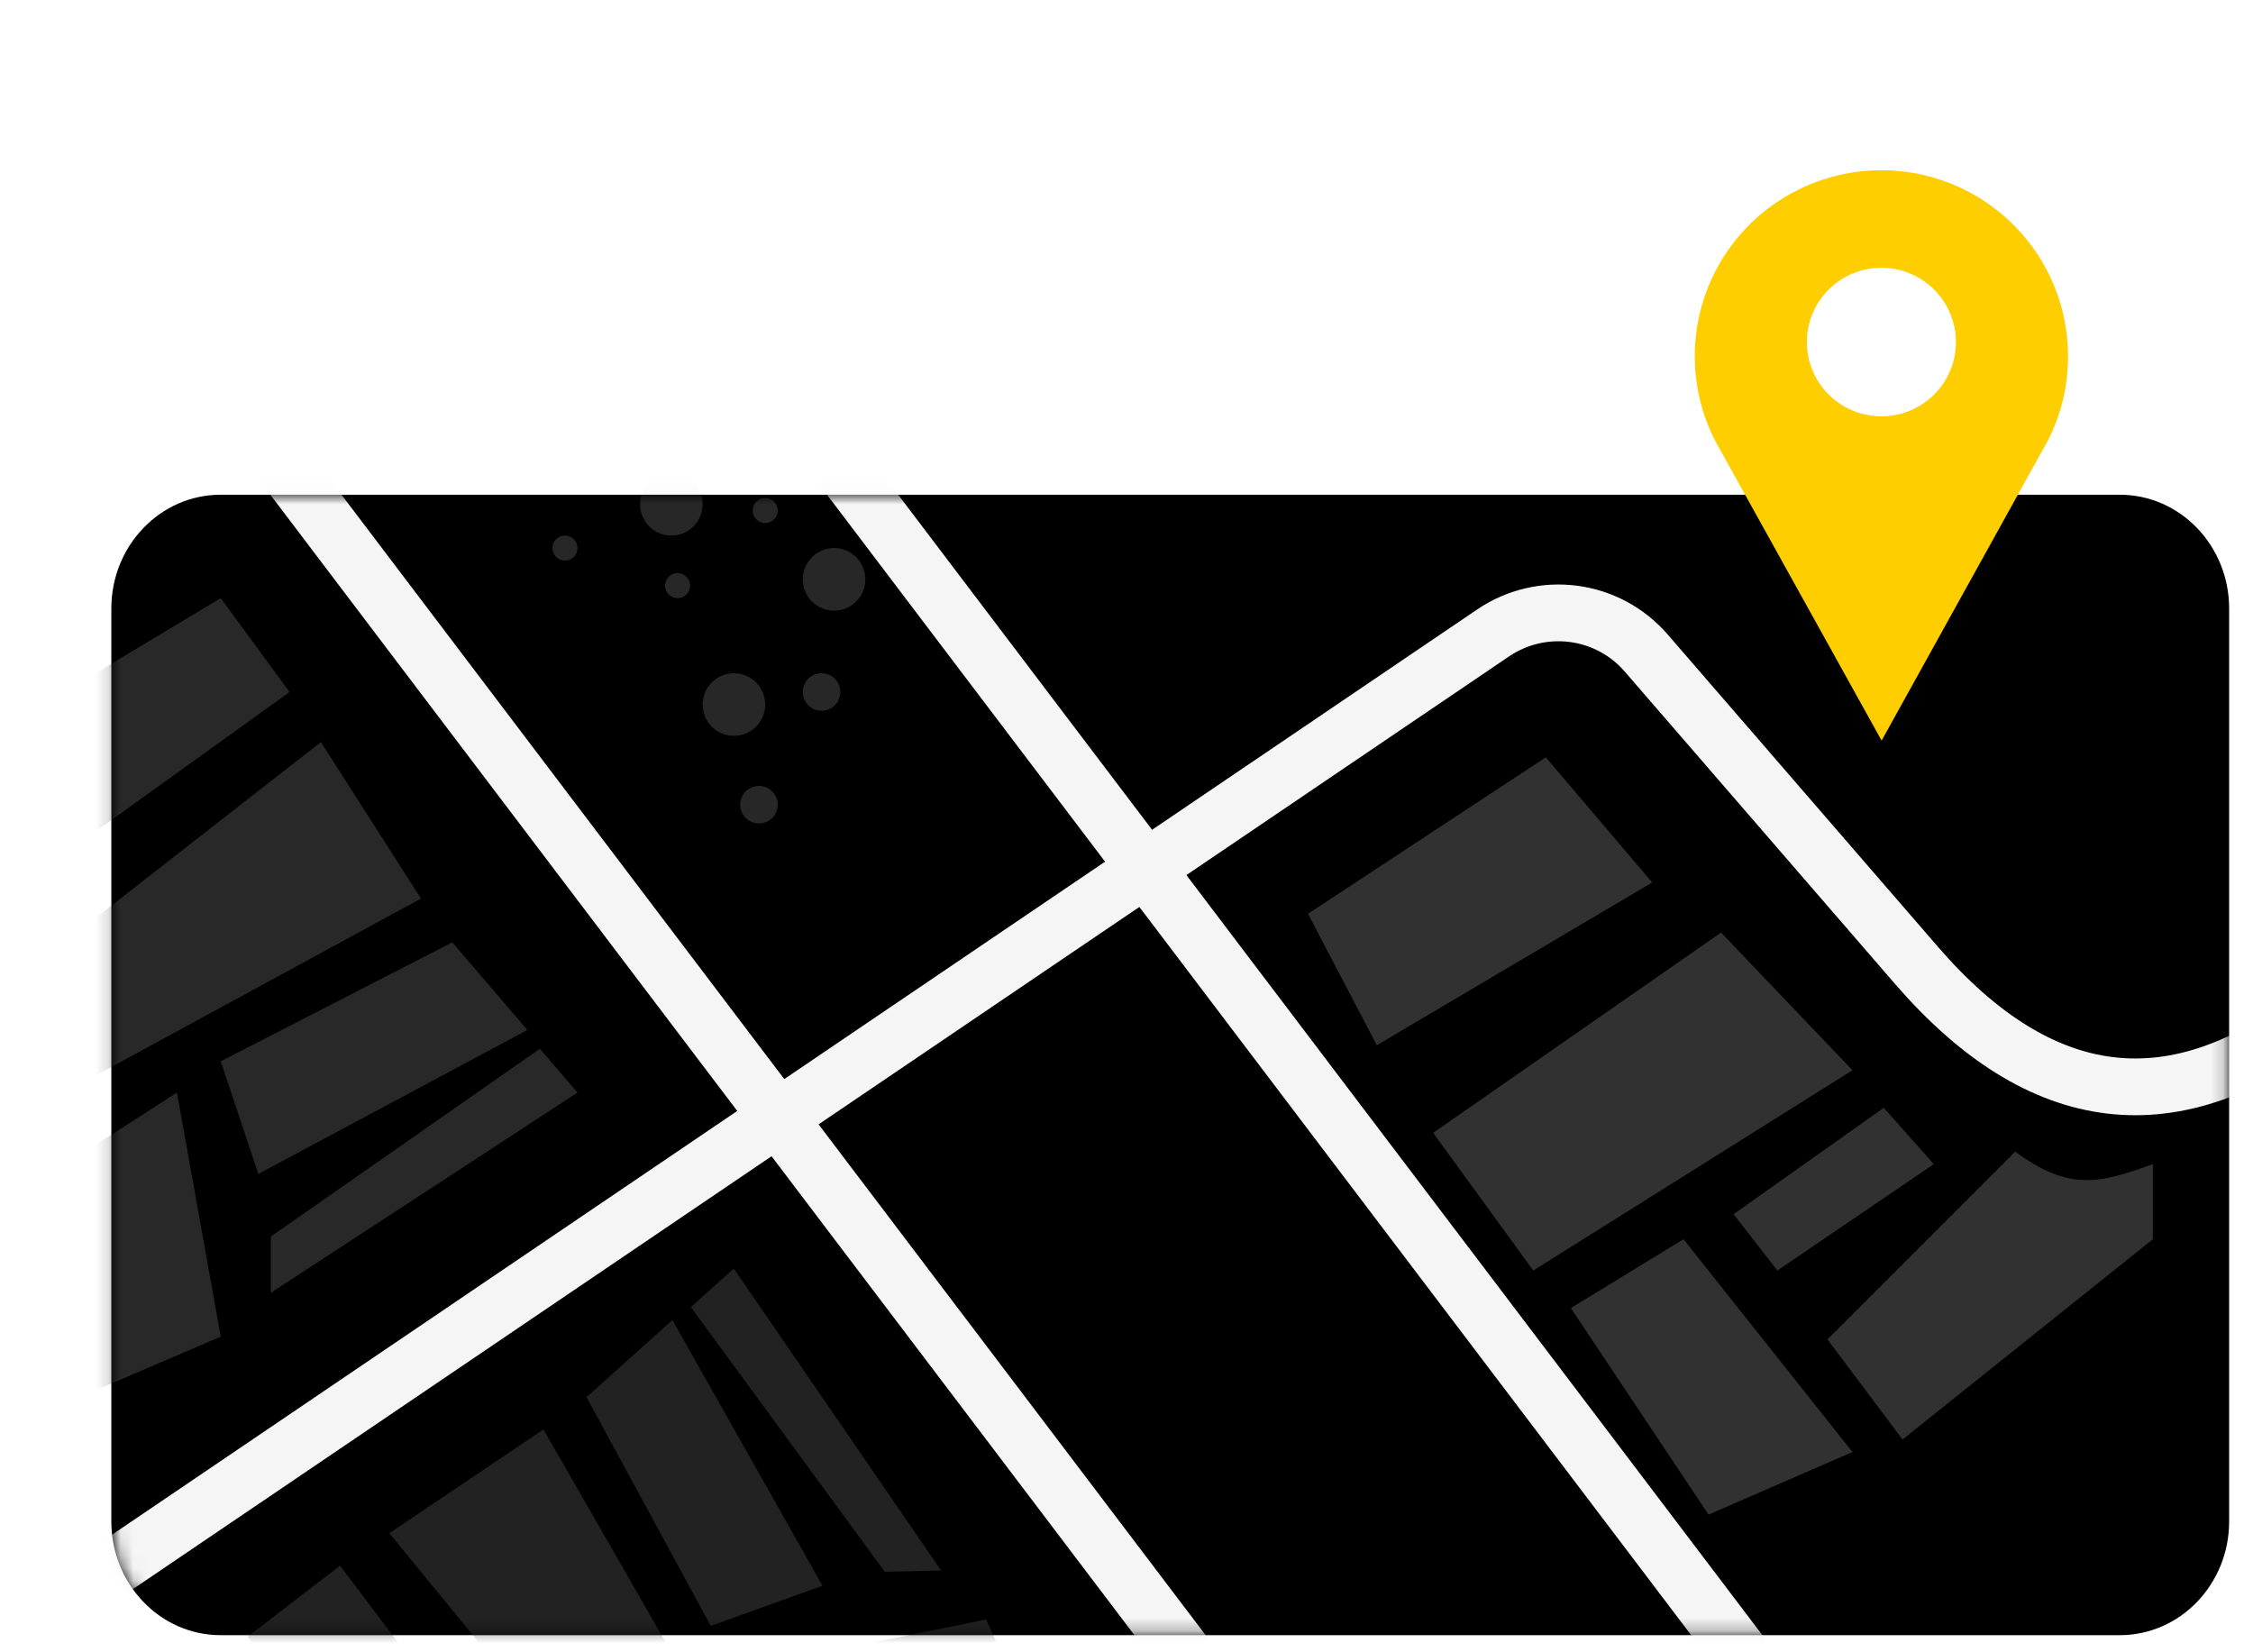<svg width="180" height="132" viewBox="0 0 180 132" fill="none" xmlns="http://www.w3.org/2000/svg">
<g clip-path="url(#clip0_3534_51710)">
<g filter="url(#filter0_d_3534_51710)">
<path d="M5.758 47.831L5.758 120.756C5.758 125.777 9.67 129.848 14.496 129.848L166.22 129.848C171.046 129.848 174.958 125.777 174.958 120.756L174.958 47.831C174.958 42.809 171.046 38.739 166.22 38.739L14.496 38.739C9.67 38.739 5.758 42.809 5.758 47.831Z" fill="black"/>
<mask id="mask0_3534_51710" style="mask-type:alpha" maskUnits="userSpaceOnUse" x="5" y="38" width="170" height="92">
<path d="M5.974 120.756L5.974 47.831C5.974 42.921 9.798 38.955 14.496 38.955L166.22 38.955C170.918 38.955 174.741 42.921 174.741 47.831L174.741 120.756C174.741 125.666 170.918 129.631 166.22 129.631L14.496 129.631C9.798 129.631 5.974 125.666 5.974 120.756Z" fill="#FFF091" stroke="#FFFCE4" stroke-width="0.433"/>
</mask>
<g mask="url(#mask0_3534_51710)">
<g opacity="0.5">
<path d="M24.03 124.292L16.66 129.964L24.447 142.287L35.898 140.021L24.03 124.292Z" fill="#434343"/>
<path d="M40.282 113.413L27.971 121.7L44.442 141.824L56.439 141.546L40.282 113.413Z" fill="#434343"/>
<path d="M56.23 132.548L60.891 139.442L80.386 138.99L75.644 128.597L56.23 132.548Z" fill="#434343"/>
<path d="M43.724 110.832L53.65 129.107L62.578 125.899L50.583 104.672L43.724 110.832Z" fill="#434343"/>
<path d="M72.052 124.679L67.553 124.784L52.059 103.637L55.489 100.557L72.052 124.679Z" fill="#434343"/>
</g>
<g opacity="0.2">
<circle cx="55.5" cy="55.5" r="2.5" fill="#C4C4C4"/>
<circle cx="63.5" cy="45.5" r="2.5" fill="#C4C4C4"/>
<circle cx="50.5" cy="39.5" r="2.5" fill="#C4C4C4"/>
<circle cx="57.5" cy="63.5" r="1.5" fill="#C4C4C4"/>
<circle cx="62.5" cy="54.5" r="1.5" fill="#C4C4C4"/>
<circle cx="58" cy="40" r="1" fill="#C4C4C4"/>
<circle cx="51" cy="46" r="1" fill="#C4C4C4"/>
<circle cx="42" cy="43" r="1" fill="#C4C4C4"/>
</g>
<path d="M53.277 22.239L151.217 151.482" stroke="#F5F5F5" stroke-width="4.533" stroke-miterlimit="10"/>
<path d="M11.52 25.826L109.459 155.076" stroke="#F5F5F5" stroke-width="4.533" stroke-miterlimit="10"/>
<path d="M1.438 127.525L116.172 49.768C118.05 48.5 120.329 47.962 122.578 48.257C124.827 48.552 126.889 49.659 128.372 51.369L149.994 76.356C159.855 87.735 170.591 89.309 182.371 79.915L239.305 39.632" stroke="#F5F5F5" stroke-width="4.533" stroke-miterlimit="10"/>
<g opacity="0.6">
<path d="M20 54.5L14.5 47L2 54.5L4 66L20 54.5Z" fill="#434343"/>
<path d="M30.5 71L22.5 58.5L2 74.5V86.5L30.5 71Z" fill="#434343"/>
<path d="M11 86.5L4 91V110.5L14.5 106L11 86.5Z" fill="#434343"/>
<path d="M33 74.5L14.5 84L17.5 93L39 81.5L33 74.5Z" fill="#434343"/>
<path d="M18.5 102.5V98L40 83L43 86.5L18.5 102.5Z" fill="#434343"/>
</g>
</g>
</g>
<g filter="url(#filter1_d_3534_51710)">
<path d="M162.821 27.874C162.824 25.627 162.315 23.409 161.333 21.386C160.351 19.364 158.921 17.59 157.151 16.197C155.382 14.805 153.318 13.83 151.116 13.347C148.913 12.864 146.63 12.885 144.437 13.409C142.244 13.932 140.199 14.944 138.455 16.369C136.711 17.794 135.315 19.595 134.371 21.635C133.426 23.675 132.959 25.902 133.003 28.149C133.047 30.395 133.602 32.602 134.626 34.604L134.745 34.822C134.798 34.928 134.857 35.028 134.916 35.128L147.928 58.565L160.94 35.087C160.988 35.011 161.029 34.934 161.07 34.852L161.136 34.745C162.249 32.625 162.828 30.267 162.821 27.874ZM147.911 32.659C146.733 32.659 145.581 32.311 144.602 31.659C143.622 31.007 142.859 30.08 142.408 28.996C141.957 27.912 141.839 26.718 142.069 25.567C142.299 24.416 142.866 23.358 143.699 22.529C144.532 21.699 145.593 21.133 146.749 20.904C147.904 20.675 149.102 20.793 150.19 21.242C151.278 21.691 152.208 22.452 152.863 23.428C153.517 24.404 153.867 25.551 153.867 26.725C153.867 28.299 153.239 29.808 152.122 30.921C151.005 32.034 149.49 32.659 147.911 32.659Z" fill="#FECE00"/>
</g>
<g opacity="0.4">
<path d="M123.5 60.5L104.5 73L110 83.5L132 70.5L123.5 60.5Z" fill="#7B7B7B"/>
<path d="M137.5 74.5L114.5 90.5L122.5 101.5L148 85.5L137.5 74.5Z" fill="#7B7B7B"/>
<path d="M134.5 99L125.5 104.5L136.5 121L148 116L134.5 99Z" fill="#7B7B7B"/>
<path d="M142 101.5L138.5 97L150.5 88.5L154.5 93L142 101.5Z" fill="#7B7B7B"/>
<path d="M152 115L146 107L161 92C165.302 95.162 167.705 94.567 172 93V99L152 115Z" fill="#7B7B7B"/>
</g>
</g>
<defs>
<filter id="filter0_d_3534_51710" x="1.054" y="31.682" width="184.879" height="106.789" filterUnits="userSpaceOnUse" color-interpolation-filters="sRGB">
<feFlood flood-opacity="0" result="BackgroundImageFix"/>
<feColorMatrix in="SourceAlpha" type="matrix" values="0 0 0 0 0 0 0 0 0 0 0 0 0 0 0 0 0 0 127 0" result="hardAlpha"/>
<feOffset dx="3.136" dy="0.784"/>
<feGaussianBlur stdDeviation="3.92"/>
<feComposite in2="hardAlpha" operator="out"/>
<feColorMatrix type="matrix" values="0 0 0 0 0 0 0 0 0 0 0 0 0 0 0 0 0 0 0.08 0"/>
<feBlend mode="normal" in2="BackgroundImageFix" result="effect1_dropShadow_3534_51710"/>
<feBlend mode="normal" in="SourceGraphic" in2="effect1_dropShadow_3534_51710" result="shape"/>
</filter>
<filter id="filter1_d_3534_51710" x="129.4" y="7.6" width="41.819" height="57.566" filterUnits="userSpaceOnUse" color-interpolation-filters="sRGB">
<feFlood flood-opacity="0" result="BackgroundImageFix"/>
<feColorMatrix in="SourceAlpha" type="matrix" values="0 0 0 0 0 0 0 0 0 0 0 0 0 0 0 0 0 0 127 0" result="hardAlpha"/>
<feOffset dx="2.4" dy="0.6"/>
<feGaussianBlur stdDeviation="3"/>
<feComposite in2="hardAlpha" operator="out"/>
<feColorMatrix type="matrix" values="0 0 0 0 0 0 0 0 0 0 0 0 0 0 0 0 0 0 0.08 0"/>
<feBlend mode="normal" in2="BackgroundImageFix" result="effect1_dropShadow_3534_51710"/>
<feBlend mode="normal" in="SourceGraphic" in2="effect1_dropShadow_3534_51710" result="shape"/>
</filter>
<clipPath id="clip0_3534_51710">
<rect width="180" height="132" fill="white"/>
</clipPath>
</defs>
</svg>
